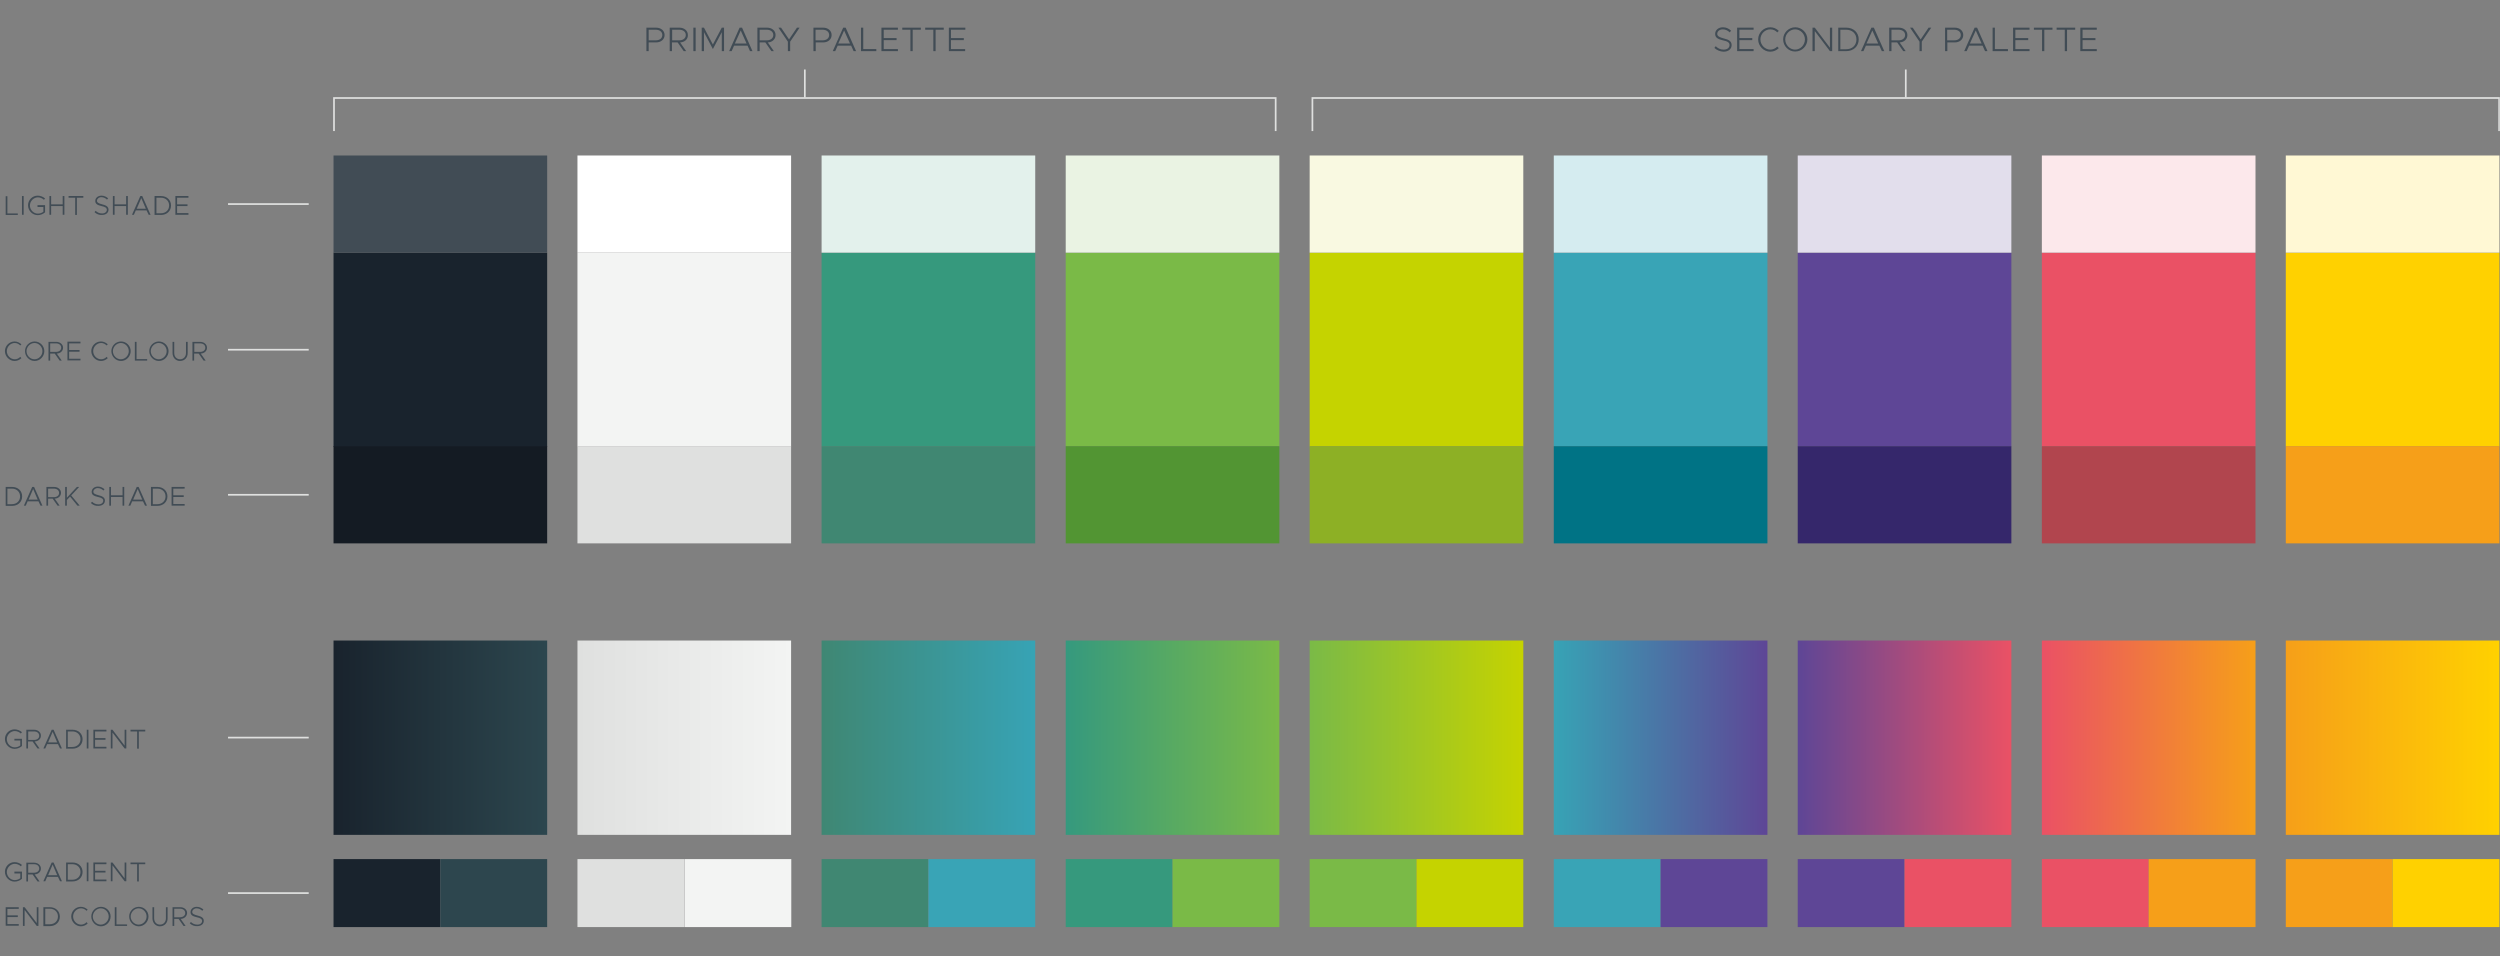 <?xml version="1.0" encoding="UTF-8"?>
<!-- Generator: Adobe Illustrator 27.1.1, SVG Export Plug-In . SVG Version: 6.00 Build 0)  -->
<svg xmlns="http://www.w3.org/2000/svg" xmlns:xlink="http://www.w3.org/1999/xlink" version="1.1" id="Layer_1" x="0px" y="0px" viewBox="0 0 1320 504.8" style="enable-background:new 0 0 1320 504.8;" xml:space="preserve">
<rect x="0" y="0" width="1320" height="504.8" fill="#808080" stroke="none"/>
<style type="text/css">
	.st0{fill:#DFE0DF;}
	.st1{fill:#19232D;}
	.st2{fill:#141B23;}
	
		.st3{clip-path:url(#SVGID_00000030461327848566127210000015739938725566383768_);fill:url(#SVGID_00000052782852666472502910000011253638209340879769_);}
	.st4{fill:#2D464E;}
	.st5{fill:#414C55;}
	.st6{fill:#F3F4F3;}
	
		.st7{clip-path:url(#SVGID_00000134213012016060431420000011764405596715892141_);fill:url(#SVGID_00000160900513097665788110000013979714685785525916_);}
	.st8{fill:#FFFFFF;}
	.st9{fill:#FFD100;}
	.st10{fill:#F69F19;}
	
		.st11{clip-path:url(#SVGID_00000106832575467131291640000000740341696344592018_);fill:url(#SVGID_00000178170039177147254510000017447268821278069140_);}
	.st12{fill:#FFF8D4;}
	.st13{fill:#39A4B6;}
	.st14{fill:#C5D300;}
	.st15{fill:#007385;}
	.st16{fill:#8DB025;}
	
		.st17{clip-path:url(#SVGID_00000117674391846996642600000014783770405328695945_);fill:url(#SVGID_00000132778803163515375500000015179835845009136543_);}
	
		.st18{clip-path:url(#SVGID_00000140697548429165166490000005679728743920089478_);fill:url(#SVGID_00000173143278794125977560000002347109567619461256_);}
	.st19{fill:#5E4696;}
	.st20{fill:#7ABA47;}
	.st21{fill:#D5ECF0;}
	.st22{fill:#F9F9E1;}
	.st23{fill:#EA5165;}
	.st24{fill:#B1454E;}
	
		.st25{clip-path:url(#SVGID_00000041277004701112688960000011013487965477627303_);fill:url(#SVGID_00000148645860952816510310000010443182535048489607_);}
	.st26{fill:#FCE8EB;}
	.st27{fill:#529533;}
	
		.st28{clip-path:url(#SVGID_00000178911638931864645140000001373433798077429181_);fill:url(#SVGID_00000157284118864324409950000002134104076606961809_);}
	.st29{fill:#36997D;}
	.st30{fill:#EAF3E3;}
	.st31{fill:#35276B;}
	
		.st32{clip-path:url(#SVGID_00000045604222948308358090000008106528037727575203_);fill:url(#SVGID_00000009563326655257293320000012965859954176677549_);}
	.st33{fill:#E2DEEC;}
	.st34{fill:#408772;}
	
		.st35{clip-path:url(#SVGID_00000120537755842394317470000007147463605760580282_);fill:url(#SVGID_00000109727562294853778100000016666407546212581781_);}
	.st36{fill:#E3F1EC;}
	.st37{clip-path:url(#SVGID_00000123399862977055894610000005320849657613063861_);}
	.st38{clip-path:url(#SVGID_00000080198535188933461790000005177856986577753760_);fill:#DFE0DF;}
</style>
<rect x="120.4" y="471.1" class="st0" width="42.6" height="0.9"></rect>
<rect x="120.4" y="389" class="st0" width="42.6" height="0.9"></rect>
<rect x="120.4" y="260.8" class="st0" width="42.6" height="0.9"></rect>
<rect x="120.4" y="184.2" class="st0" width="42.6" height="0.9"></rect>
<rect x="120.4" y="107.3" class="st0" width="42.6" height="0.9"></rect>
<rect x="424.5" y="36.7" class="st0" width="0.9" height="14.8"></rect>
<rect x="1005.8" y="36.7" class="st0" width="0.9" height="14.8"></rect>
<rect x="176.1" y="133.4" class="st1" width="112.8" height="102.6"></rect>
<rect x="176.1" y="235.6" class="st2" width="112.8" height="51.3"></rect>
<g>
	<defs>
		<rect id="SVGID_1_" x="176.1" y="338.2" width="112.8" height="102.6"></rect>
	</defs>
	<clipPath id="SVGID_00000078028203873000678490000015819589261218235012_">
		<use xlink:href="#SVGID_1_" style="overflow:visible;"></use>
	</clipPath>
	
		<linearGradient id="SVGID_00000039826053161585292660000009801928298636757932_" gradientUnits="userSpaceOnUse" x1="257.949" y1="705.518" x2="259.758" y2="705.518" gradientTransform="matrix(62.362 0 0 -62.362 -15910.157 44387.117)">
		<stop offset="0" style="stop-color:#19232D"></stop>
		<stop offset="1" style="stop-color:#2C464E"></stop>
	</linearGradient>
	
		<rect x="176.1" y="338.2" style="clip-path:url(#SVGID_00000078028203873000678490000015819589261218235012_);fill:url(#SVGID_00000039826053161585292660000009801928298636757932_);" width="112.8" height="102.6"></rect>
</g>
<rect x="176.1" y="453.6" class="st1" width="56.4" height="35.9"></rect>
<rect x="232.5" y="453.6" class="st4" width="56.4" height="35.9"></rect>
<rect x="176.1" y="82.1" class="st5" width="112.8" height="51.3"></rect>
<rect x="304.9" y="133.4" class="st6" width="112.8" height="102.3"></rect>
<rect x="304.9" y="235.6" class="st0" width="112.8" height="51.3"></rect>
<g>
	<defs>
		<rect id="SVGID_00000165204188292312849090000017374409602996085658_" x="304.9" y="338.2" width="112.8" height="102.6"></rect>
	</defs>
	<clipPath id="SVGID_00000129910757265149486490000007540826472094808194_">
		<use xlink:href="#SVGID_00000165204188292312849090000017374409602996085658_" style="overflow:visible;"></use>
	</clipPath>
	
		<linearGradient id="SVGID_00000157275278354194631320000010940212091796115862_" gradientUnits="userSpaceOnUse" x1="258.873" y1="705.518" x2="260.682" y2="705.518" gradientTransform="matrix(62.362 0 0 -62.362 -15838.938 44387.117)">
		<stop offset="0" style="stop-color:#DFE0DF"></stop>
		<stop offset="1" style="stop-color:#F3F4F3"></stop>
	</linearGradient>
	
		<rect x="304.9" y="338.2" style="clip-path:url(#SVGID_00000129910757265149486490000007540826472094808194_);fill:url(#SVGID_00000157275278354194631320000010940212091796115862_);" width="112.8" height="102.6"></rect>
</g>
<rect x="304.9" y="453.6" class="st0" width="56.4" height="35.9"></rect>
<rect x="361.4" y="453.6" class="st6" width="56.4" height="35.9"></rect>
<rect x="304.9" y="82.1" class="st8" width="112.8" height="51.3"></rect>
<rect x="1206.9" y="133.4" class="st9" width="112.8" height="102.3"></rect>
<rect x="1206.9" y="235.6" class="st10" width="112.8" height="51.3"></rect>
<g>
	<defs>
		<rect id="SVGID_00000177480268874991782670000012769535466942119337_" x="1206.9" y="338.2" width="112.8" height="102.6"></rect>
	</defs>
	<clipPath id="SVGID_00000114771795838944428540000012381833058611472544_">
		<use xlink:href="#SVGID_00000177480268874991782670000012769535466942119337_" style="overflow:visible;"></use>
	</clipPath>
	
		<linearGradient id="SVGID_00000161627279187960247910000002662845393095193492_" gradientUnits="userSpaceOnUse" x1="265.342" y1="705.518" x2="267.151" y2="705.518" gradientTransform="matrix(62.362 0 0 -62.362 -15340.394 44387.117)">
		<stop offset="0" style="stop-color:#F69F19"></stop>
		<stop offset="1" style="stop-color:#FFD100"></stop>
	</linearGradient>
	
		<rect x="1206.9" y="338.2" style="clip-path:url(#SVGID_00000114771795838944428540000012381833058611472544_);fill:url(#SVGID_00000161627279187960247910000002662845393095193492_);" width="112.8" height="102.6"></rect>
</g>
<rect x="1206.9" y="453.6" class="st10" width="56.4" height="35.9"></rect>
<rect x="1263.3" y="453.6" class="st9" width="56.4" height="35.9"></rect>
<rect x="1206.9" y="82.1" class="st12" width="112.8" height="51.3"></rect>
<rect x="820.4" y="133.4" class="st13" width="112.8" height="102.3"></rect>
<rect x="691.5" y="133.4" class="st14" width="112.8" height="102.3"></rect>
<rect x="820.4" y="235.6" class="st15" width="112.8" height="51.3"></rect>
<rect x="691.5" y="235.6" class="st16" width="112.8" height="51.3"></rect>
<g>
	<defs>
		<rect id="SVGID_00000155828586754252735040000001499947737358378913_" x="820.4" y="338.2" width="112.8" height="102.6"></rect>
	</defs>
	<clipPath id="SVGID_00000112630834329032850090000007234113903092035747_">
		<use xlink:href="#SVGID_00000155828586754252735040000001499947737358378913_" style="overflow:visible;"></use>
	</clipPath>
	
		<linearGradient id="SVGID_00000116958279872142125570000007417538480403197577_" gradientUnits="userSpaceOnUse" x1="262.57" y1="705.518" x2="264.379" y2="705.518" gradientTransform="matrix(62.362 0 0 -62.362 -15554.056 44387.117)">
		<stop offset="0" style="stop-color:#37A3B5"></stop>
		<stop offset="1" style="stop-color:#5E4696"></stop>
	</linearGradient>
	
		<rect x="820.4" y="338.2" style="clip-path:url(#SVGID_00000112630834329032850090000007234113903092035747_);fill:url(#SVGID_00000116958279872142125570000007417538480403197577_);" width="112.8" height="102.6"></rect>
</g>
<g>
	<defs>
		<rect id="SVGID_00000161612042540190710120000011584266818236029337_" x="691.5" y="338.2" width="112.8" height="102.6"></rect>
	</defs>
	<clipPath id="SVGID_00000163033183515803867440000015555187695247994282_">
		<use xlink:href="#SVGID_00000161612042540190710120000011584266818236029337_" style="overflow:visible;"></use>
	</clipPath>
	
		<linearGradient id="SVGID_00000106112430445615993840000005479677106681365378_" gradientUnits="userSpaceOnUse" x1="261.645" y1="705.518" x2="263.455" y2="705.518" gradientTransform="matrix(62.362 0 0 -62.362 -15625.275 44387.117)">
		<stop offset="0" style="stop-color:#7ABA47"></stop>
		<stop offset="1" style="stop-color:#C5D300"></stop>
	</linearGradient>
	
		<rect x="691.5" y="338.2" style="clip-path:url(#SVGID_00000163033183515803867440000015555187695247994282_);fill:url(#SVGID_00000106112430445615993840000005479677106681365378_);" width="112.8" height="102.6"></rect>
</g>
<rect x="820.4" y="453.6" class="st13" width="56.4" height="35.9"></rect>
<rect x="876.8" y="453.6" class="st19" width="56.4" height="35.9"></rect>
<rect x="691.5" y="453.6" class="st20" width="56.4" height="35.9"></rect>
<rect x="747.9" y="453.6" class="st14" width="56.4" height="35.9"></rect>
<rect x="820.4" y="82.1" class="st21" width="112.8" height="51.3"></rect>
<rect x="691.5" y="82.1" class="st22" width="112.8" height="51.3"></rect>
<rect x="1078.1" y="133.4" class="st23" width="112.8" height="102.3"></rect>
<rect x="1078.1" y="235.6" class="st24" width="112.8" height="51.3"></rect>
<g>
	<defs>
		<rect id="SVGID_00000124120975766744976670000012732574465602051773_" x="1078.1" y="338.2" width="112.8" height="102.6"></rect>
	</defs>
	<clipPath id="SVGID_00000040550195255982930720000003130284207444198798_">
		<use xlink:href="#SVGID_00000124120975766744976670000012732574465602051773_" style="overflow:visible;"></use>
	</clipPath>
	
		<linearGradient id="SVGID_00000145026875665268839590000012742632922522038448_" gradientUnits="userSpaceOnUse" x1="264.418" y1="705.518" x2="266.227" y2="705.518" gradientTransform="matrix(62.362 0 0 -62.362 -15411.614 44387.117)">
		<stop offset="0" style="stop-color:#EA5165"></stop>
		<stop offset="1" style="stop-color:#F69F19"></stop>
	</linearGradient>
	
		<rect x="1078.1" y="338.2" style="clip-path:url(#SVGID_00000040550195255982930720000003130284207444198798_);fill:url(#SVGID_00000145026875665268839590000012742632922522038448_);" width="112.8" height="102.6"></rect>
</g>
<rect x="1078.1" y="453.6" class="st23" width="56.4" height="35.9"></rect>
<rect x="1134.5" y="453.6" class="st10" width="56.4" height="35.9"></rect>
<rect x="1078.1" y="82.1" class="st26" width="112.8" height="51.3"></rect>
<rect x="562.7" y="133.4" class="st20" width="112.8" height="102.3"></rect>
<rect x="562.7" y="235.6" class="st27" width="112.8" height="51.3"></rect>
<g>
	<defs>
		<rect id="SVGID_00000013191926768104067850000001732440992238390438_" x="562.7" y="338.2" width="112.8" height="102.6"></rect>
	</defs>
	<clipPath id="SVGID_00000062162193730235996090000016659453003496140213_">
		<use xlink:href="#SVGID_00000013191926768104067850000001732440992238390438_" style="overflow:visible;"></use>
	</clipPath>
	
		<linearGradient id="SVGID_00000027570855644419005260000000816926760246234250_" gradientUnits="userSpaceOnUse" x1="260.721" y1="705.518" x2="262.53" y2="705.518" gradientTransform="matrix(62.362 0 0 -62.362 -15696.496 44387.117)">
		<stop offset="0" style="stop-color:#35997E"></stop>
		<stop offset="1" style="stop-color:#7ABA47"></stop>
	</linearGradient>
	
		<rect x="562.7" y="338.2" style="clip-path:url(#SVGID_00000062162193730235996090000016659453003496140213_);fill:url(#SVGID_00000027570855644419005260000000816926760246234250_);" width="112.8" height="102.6"></rect>
</g>
<rect x="562.7" y="453.6" class="st29" width="56.4" height="35.9"></rect>
<rect x="619.1" y="453.6" class="st20" width="56.4" height="35.9"></rect>
<rect x="562.7" y="82.1" class="st30" width="112.8" height="51.3"></rect>
<rect x="949.2" y="133.4" class="st19" width="112.8" height="102.3"></rect>
<rect x="949.2" y="235.6" class="st31" width="112.8" height="51.3"></rect>
<g>
	<defs>
		<rect id="SVGID_00000072274212773497164760000007094497077104355224_" x="949.2" y="338.2" width="112.8" height="102.6"></rect>
	</defs>
	<clipPath id="SVGID_00000023247156256727318370000003884731699810912923_">
		<use xlink:href="#SVGID_00000072274212773497164760000007094497077104355224_" style="overflow:visible;"></use>
	</clipPath>
	
		<linearGradient id="SVGID_00000030461990825681596530000013415767237335956621_" gradientUnits="userSpaceOnUse" x1="263.494" y1="705.518" x2="265.303" y2="705.518" gradientTransform="matrix(62.362 0 0 -62.362 -15482.835 44387.117)">
		<stop offset="0" style="stop-color:#5E4696"></stop>
		<stop offset="1" style="stop-color:#EA5165"></stop>
	</linearGradient>
	
		<rect x="949.2" y="338.2" style="clip-path:url(#SVGID_00000023247156256727318370000003884731699810912923_);fill:url(#SVGID_00000030461990825681596530000013415767237335956621_);" width="112.8" height="102.6"></rect>
</g>
<rect x="949.2" y="453.6" class="st19" width="56.4" height="35.9"></rect>
<rect x="1005.6" y="453.6" class="st23" width="56.4" height="35.9"></rect>
<rect x="949.2" y="82.1" class="st33" width="112.8" height="51.3"></rect>
<rect x="433.8" y="133.4" class="st29" width="112.8" height="102.3"></rect>
<rect x="433.8" y="235.6" class="st34" width="112.8" height="51.3"></rect>
<g>
	<defs>
		<rect id="SVGID_00000025407692757334707430000004111156290322808967_" x="433.8" y="338.2" width="112.8" height="102.6"></rect>
	</defs>
	<clipPath id="SVGID_00000027574294822548037380000011299350140762103967_">
		<use xlink:href="#SVGID_00000025407692757334707430000004111156290322808967_" style="overflow:visible;"></use>
	</clipPath>
	
		<linearGradient id="SVGID_00000101081409108220055560000017822057697167534779_" gradientUnits="userSpaceOnUse" x1="259.797" y1="705.518" x2="261.606" y2="705.518" gradientTransform="matrix(62.362 0 0 -62.362 -15767.717 44387.117)">
		<stop offset="0" style="stop-color:#3F8773"></stop>
		<stop offset="1" style="stop-color:#37A3B5"></stop>
	</linearGradient>
	
		<rect x="433.8" y="338.2" style="clip-path:url(#SVGID_00000027574294822548037380000011299350140762103967_);fill:url(#SVGID_00000101081409108220055560000017822057697167534779_);" width="112.8" height="102.6"></rect>
</g>
<rect x="433.8" y="453.6" class="st34" width="56.4" height="35.9"></rect>
<rect x="490.2" y="453.6" class="st13" width="56.4" height="35.9"></rect>
<rect x="433.8" y="82.1" class="st36" width="112.8" height="51.3"></rect>
<g>
	<path class="st5" d="M2.6,185.4c0-2.8,2.3-5.1,5.1-5.1c1.4,0,2.6,0.6,3.6,1.5l-0.6,0.6c-0.8-0.8-1.8-1.3-2.9-1.3   c-2.3,0-4.2,2-4.2,4.3c0,2.3,1.9,4.3,4.2,4.3c1.1,0,2.2-0.5,2.9-1.3l0.6,0.7c-0.9,0.9-2.2,1.5-3.6,1.5C5,190.6,2.6,188.2,2.6,185.4   z"></path>
	<path class="st5" d="M13.2,185.4c0-2.8,2.3-5.1,5.1-5.1c2.8,0,5.1,2.3,5.1,5.1c0,2.8-2.3,5.2-5.1,5.2   C15.5,190.6,13.2,188.2,13.2,185.4z M22.4,185.4c0-2.3-1.9-4.3-4.2-4.3c-2.2,0-4.2,2-4.2,4.3c0,2.3,1.9,4.3,4.2,4.3   C20.5,189.7,22.4,187.7,22.4,185.4z"></path>
	<path class="st5" d="M30,186.7l2.6,3.7h-1.1l-2.6-3.7h-2.4v3.7h-0.9v-9.9h4.1c2,0,3.6,1.3,3.6,3.1C33.3,185.3,31.9,186.6,30,186.7z    M26.5,185.8h3c1.7,0,2.8-0.9,2.8-2.2c0-1.4-1.1-2.3-2.8-2.3h-3V185.8z"></path>
	<path class="st5" d="M36.5,181.3v3.5h5.5v0.9h-5.5v3.7h6v0.9h-6.9v-9.9h6.9v0.9H36.5z"></path>
	<path class="st5" d="M48.2,185.4c0-2.8,2.3-5.1,5.1-5.1c1.4,0,2.6,0.6,3.6,1.5l-0.6,0.6c-0.8-0.8-1.8-1.3-2.9-1.3   c-2.3,0-4.2,2-4.2,4.3c0,2.3,1.9,4.3,4.2,4.3c1.1,0,2.2-0.5,2.9-1.3l0.6,0.7c-0.9,0.9-2.2,1.5-3.6,1.5   C50.6,190.6,48.2,188.2,48.2,185.4z"></path>
	<path class="st5" d="M58.8,185.4c0-2.8,2.3-5.1,5.1-5.1c2.8,0,5.1,2.3,5.1,5.1c0,2.8-2.3,5.2-5.1,5.2   C61.1,190.6,58.8,188.2,58.8,185.4z M68,185.4c0-2.3-1.9-4.3-4.2-4.3c-2.2,0-4.2,2-4.2,4.3c0,2.3,1.9,4.3,4.2,4.3   C66.1,189.7,68,187.7,68,185.4z"></path>
	<path class="st5" d="M77.7,189.5v0.9h-6.5v-9.9h0.9v9.1H77.7z"></path>
	<path class="st5" d="M78.8,185.4c0-2.8,2.3-5.1,5.1-5.1c2.8,0,5.1,2.3,5.1,5.1c0,2.8-2.3,5.2-5.1,5.2   C81.1,190.6,78.8,188.2,78.8,185.4z M88,185.4c0-2.3-1.9-4.3-4.2-4.3c-2.2,0-4.2,2-4.2,4.3c0,2.3,1.9,4.3,4.2,4.3   C86.1,189.7,88,187.7,88,185.4z"></path>
	<path class="st5" d="M91.1,186.4v-5.9H92v5.9c0,2,1.3,3.3,3.1,3.3c1.8,0,3.1-1.4,3.1-3.3v-5.9h0.9v5.9c0,2.5-1.7,4.2-4.1,4.2   C92.8,190.6,91.1,188.8,91.1,186.4z"></path>
	<path class="st5" d="M106,186.7l2.6,3.7h-1.1l-2.6-3.7h-2.4v3.7h-0.9v-9.9h4.1c2,0,3.6,1.3,3.6,3.1   C109.3,185.3,107.9,186.6,106,186.7z M102.6,185.8h3c1.7,0,2.8-0.9,2.8-2.2c0-1.4-1.1-2.3-2.8-2.3h-3V185.8z"></path>
</g>
<g>
	<path class="st5" d="M9.4,112.6v0.9H3v-9.9h0.9v9.1H9.4z"></path>
	<path class="st5" d="M11.6,103.5h0.9v9.9h-0.9V103.5z"></path>
	<path class="st5" d="M19.8,108.3h4v3.8c-1,0.9-2.4,1.5-3.9,1.5c-2.8,0-5.1-2.4-5.1-5.2c0-2.8,2.3-5.1,5.1-5.1   c1.4,0,2.9,0.6,3.9,1.5l-0.6,0.7c-0.8-0.8-2.1-1.3-3.2-1.3c-2.2,0-4.2,2-4.2,4.3c0,2.3,1.9,4.3,4.2,4.3c1,0,2.2-0.4,2.9-1v-2.5   h-3.1V108.3z"></path>
	<path class="st5" d="M34,103.5v9.9h-0.9v-4.6H27v4.6h-0.9v-9.9H27v4.4h6.1v-4.4H34z"></path>
	<path class="st5" d="M39.6,104.4h-3.4v-0.9H44v0.9h-3.4v9.1h-0.9V104.4z"></path>
	<path class="st5" d="M49.9,112l0.6-0.7c0.9,0.9,2,1.4,3.4,1.4c1.6,0,2.5-0.9,2.5-1.9c0-1.1-0.9-1.6-2.8-2c-2.1-0.5-3.3-1.1-3.3-2.7   c0-1.6,1.4-2.8,3.3-2.8c1.4,0,2.5,0.6,3.5,1.4l-0.6,0.7c-0.8-0.8-1.9-1.3-3-1.3c-1.3,0-2.3,0.9-2.3,1.9c0,1,0.9,1.4,2.8,1.9   c2,0.5,3.3,1.2,3.3,2.8c0,1.6-1.3,2.8-3.5,2.8C52.3,113.6,50.9,113,49.9,112z"></path>
	<path class="st5" d="M67.5,103.5v9.9h-0.9v-4.6h-6.1v4.6h-0.9v-9.9h0.9v4.4h6.1v-4.4H67.5z"></path>
	<path class="st5" d="M77.4,111.1h-5.7l-1,2.3h-1l4.4-9.9h1l4.4,9.9h-1L77.4,111.1z M77,110.2l-2.4-5.6l-2.4,5.6H77z"></path>
	<path class="st5" d="M81.6,103.5H85c3.1,0,5.3,2.1,5.3,5s-2.2,5-5.3,5h-3.4V103.5z M85,112.6c2.5,0,4.3-1.7,4.3-4.1   c0-2.4-1.8-4.1-4.3-4.1h-2.4v8.2H85z"></path>
	<path class="st5" d="M93.5,104.4v3.5h5.5v0.9h-5.5v3.7h6v0.9h-6.9v-9.9h6.9v0.9H93.5z"></path>
</g>
<g>
	<path class="st5" d="M3,257.1h3.4c3.1,0,5.3,2.1,5.3,5s-2.2,5-5.3,5H3V257.1z M6.3,266.2c2.5,0,4.3-1.7,4.3-4.1   c0-2.4-1.8-4.1-4.3-4.1H3.9v8.2H6.3z"></path>
	<path class="st5" d="M20.3,264.7h-5.7l-1,2.3h-1l4.4-9.9h1l4.4,9.9h-1L20.3,264.7z M19.9,263.8l-2.4-5.6l-2.4,5.6H19.9z"></path>
	<path class="st5" d="M28.9,263.3l2.6,3.7h-1.1l-2.6-3.7h-2.4v3.7h-0.9v-9.9h4.1c2,0,3.6,1.3,3.6,3.1   C32.2,262,30.8,263.2,28.9,263.3z M25.4,262.5h3c1.7,0,2.8-0.9,2.8-2.2c0-1.4-1.1-2.3-2.8-2.3h-3V262.5z"></path>
	<path class="st5" d="M34.4,257.1h0.9v5.7l5.3-5.7h1.2l-4.2,4.5l4.5,5.4h-1.2l-3.9-4.8l-1.7,1.8v3h-0.9V257.1z"></path>
	<path class="st5" d="M48,265.6l0.6-0.7c0.9,0.9,2,1.4,3.4,1.4c1.6,0,2.5-0.9,2.5-1.9c0-1.1-0.9-1.6-2.8-2c-2.1-0.5-3.3-1.1-3.3-2.7   c0-1.6,1.4-2.8,3.3-2.8c1.4,0,2.5,0.6,3.5,1.4l-0.6,0.7c-0.8-0.8-1.9-1.3-3-1.3c-1.3,0-2.3,0.9-2.3,1.9c0,1,0.9,1.4,2.8,1.9   c2,0.5,3.3,1.2,3.3,2.8c0,1.6-1.3,2.8-3.5,2.8C50.4,267.2,49,266.6,48,265.6z"></path>
	<path class="st5" d="M65.6,257.1v9.9h-0.9v-4.6h-6.1v4.6h-0.9v-9.9h0.9v4.4h6.1v-4.4H65.6z"></path>
	<path class="st5" d="M75.5,264.7h-5.7l-1,2.3h-1l4.4-9.9h1l4.4,9.9h-1L75.5,264.7z M75.1,263.8l-2.4-5.6l-2.4,5.6H75.1z"></path>
	<path class="st5" d="M79.7,257.1h3.4c3.1,0,5.3,2.1,5.3,5s-2.2,5-5.3,5h-3.4V257.1z M83.1,266.2c2.5,0,4.3-1.7,4.3-4.1   c0-2.4-1.8-4.1-4.3-4.1h-2.4v8.2H83.1z"></path>
	<path class="st5" d="M91.5,258v3.5H97v0.9h-5.5v3.7h6v0.9h-6.9v-9.9h6.9v0.9H91.5z"></path>
</g>
<g>
	<path class="st5" d="M7.6,390.1h4v3.8c-1,0.9-2.4,1.5-3.9,1.5c-2.8,0-5.1-2.4-5.1-5.2s2.3-5.1,5.1-5.1c1.4,0,2.9,0.6,3.9,1.5   l-0.6,0.7c-0.8-0.8-2.1-1.3-3.2-1.3c-2.2,0-4.2,2-4.2,4.3c0,2.3,1.9,4.3,4.2,4.3c1,0,2.2-0.4,2.9-1V391H7.6V390.1z"></path>
	<path class="st5" d="M18.3,391.5l2.6,3.7h-1.1l-2.6-3.7h-2.4v3.7h-0.9v-9.9H18c2,0,3.6,1.3,3.6,3.1   C21.6,390.2,20.2,391.4,18.3,391.5z M14.9,390.7h3c1.7,0,2.8-0.9,2.8-2.2c0-1.4-1.1-2.3-2.8-2.3h-3V390.7z"></path>
	<path class="st5" d="M30.6,392.9h-5.7l-1,2.3h-1l4.4-9.9h1l4.4,9.9h-1L30.6,392.9z M30.2,392l-2.4-5.6l-2.4,5.6H30.2z"></path>
	<path class="st5" d="M34.9,385.3h3.4c3.1,0,5.3,2.1,5.3,5c0,2.9-2.2,5-5.3,5h-3.4V385.3z M38.2,394.4c2.5,0,4.3-1.7,4.3-4.1   c0-2.4-1.8-4.1-4.3-4.1h-2.4v8.2H38.2z"></path>
	<path class="st5" d="M45.8,385.3h0.9v9.9h-0.9V385.3z"></path>
	<path class="st5" d="M50.2,386.2v3.5h5.5v0.9h-5.5v3.7h6v0.9h-6.9v-9.9h6.9v0.9H50.2z"></path>
	<path class="st5" d="M58.5,385.3h0.9l6.4,8.4v-8.4h0.9v9.9h-0.9l-6.4-8.4v8.4h-0.9V385.3z"></path>
	<path class="st5" d="M72.3,386.2h-3.4v-0.9h7.8v0.9h-3.4v9.1h-0.9V386.2z"></path>
</g>
<g>
	<path class="st5" d="M7.6,460.2h4v3.8c-1,0.9-2.4,1.5-3.9,1.5c-2.8,0-5.1-2.4-5.1-5.2s2.3-5.1,5.1-5.1c1.4,0,2.9,0.6,3.9,1.5   l-0.6,0.7c-0.8-0.8-2.1-1.3-3.2-1.3c-2.2,0-4.2,2-4.2,4.3c0,2.3,1.9,4.3,4.2,4.3c1,0,2.2-0.4,2.9-1v-2.5H7.6V460.2z"></path>
	<path class="st5" d="M18.3,461.7l2.6,3.7h-1.1l-2.6-3.7h-2.4v3.7h-0.9v-9.9H18c2,0,3.6,1.3,3.6,3.1   C21.6,460.3,20.2,461.6,18.3,461.7z M14.9,460.8h3c1.7,0,2.8-0.9,2.8-2.2c0-1.4-1.1-2.3-2.8-2.3h-3V460.8z"></path>
	<path class="st5" d="M30.6,463h-5.7l-1,2.3h-1l4.4-9.9h1l4.4,9.9h-1L30.6,463z M30.2,462.1l-2.4-5.6l-2.4,5.6H30.2z"></path>
	<path class="st5" d="M34.9,455.4h3.4c3.1,0,5.3,2.1,5.3,5c0,2.9-2.2,5-5.3,5h-3.4V455.4z M38.2,464.5c2.5,0,4.3-1.7,4.3-4.1   c0-2.4-1.8-4.1-4.3-4.1h-2.4v8.2H38.2z"></path>
	<path class="st5" d="M45.8,455.4h0.9v9.9h-0.9V455.4z"></path>
	<path class="st5" d="M50.2,456.3v3.5h5.5v0.9h-5.5v3.7h6v0.9h-6.9v-9.9h6.9v0.9H50.2z"></path>
	<path class="st5" d="M58.5,455.4h0.9l6.4,8.4v-8.4h0.9v9.9h-0.9l-6.4-8.4v8.4h-0.9V455.4z"></path>
	<path class="st5" d="M72.3,456.3h-3.4v-0.9h7.8v0.9h-3.4v9.1h-0.9V456.3z"></path>
</g>
<g>
	<defs>
		<rect id="SVGID_00000178177478014472365570000016404323976280471980_" x="-14.6" width="1334.5" height="494.7"></rect>
	</defs>
	<clipPath id="SVGID_00000018210680902072461720000015489790548813719462_">
		<use xlink:href="#SVGID_00000178177478014472365570000016404323976280471980_" style="overflow:visible;"></use>
	</clipPath>
	<g style="clip-path:url(#SVGID_00000018210680902072461720000015489790548813719462_);">
		<path class="st5" d="M3.9,479.8v3.5h5.5v0.9H3.9v3.7h6v0.9H3V479h6.9v0.9H3.9z"></path>
		<path class="st5" d="M12.1,479h0.9l6.4,8.4V479h0.9v9.9h-0.9l-6.4-8.4v8.4h-0.9V479z"></path>
		<path class="st5" d="M22.9,479h3.4c3.1,0,5.3,2.1,5.3,5c0,2.9-2.2,5-5.3,5h-3.4V479z M26.3,488c2.5,0,4.3-1.7,4.3-4.1    c0-2.4-1.8-4.1-4.3-4.1h-2.4v8.2H26.3z"></path>
		<path class="st5" d="M37.6,483.9c0-2.8,2.3-5.1,5.1-5.1c1.4,0,2.6,0.6,3.6,1.5l-0.6,0.6c-0.8-0.8-1.8-1.3-2.9-1.3    c-2.3,0-4.2,2-4.2,4.3c0,2.3,1.9,4.3,4.2,4.3c1.1,0,2.2-0.5,2.9-1.3l0.6,0.7c-0.9,0.9-2.2,1.5-3.6,1.5    C40,489.1,37.6,486.7,37.6,483.9z"></path>
		<path class="st5" d="M48.2,483.9c0-2.8,2.3-5.1,5.1-5.1c2.8,0,5.1,2.3,5.1,5.1s-2.3,5.2-5.1,5.2C50.5,489.1,48.2,486.7,48.2,483.9    z M57.4,483.9c0-2.3-1.9-4.3-4.2-4.3c-2.2,0-4.2,2-4.2,4.3c0,2.3,1.9,4.3,4.2,4.3C55.5,488.2,57.4,486.2,57.4,483.9z"></path>
		<path class="st5" d="M67.1,488v0.9h-6.5V479h0.9v9.1H67.1z"></path>
		<path class="st5" d="M68.2,483.9c0-2.8,2.3-5.1,5.1-5.1c2.8,0,5.1,2.3,5.1,5.1s-2.3,5.2-5.1,5.2C70.5,489.1,68.2,486.7,68.2,483.9    z M77.4,483.9c0-2.3-1.9-4.3-4.2-4.3c-2.2,0-4.2,2-4.2,4.3c0,2.3,1.9,4.3,4.2,4.3C75.5,488.2,77.4,486.2,77.4,483.9z"></path>
		<path class="st5" d="M80.5,484.9V479h0.9v5.9c0,2,1.3,3.3,3.1,3.3c1.8,0,3.1-1.4,3.1-3.3V479h0.9v5.9c0,2.5-1.7,4.2-4.1,4.2    C82.2,489.1,80.5,487.3,80.5,484.9z"></path>
		<path class="st5" d="M95.4,485.2l2.6,3.7h-1.1l-2.6-3.7H92v3.7h-0.9V479h4.1c2,0,3.6,1.3,3.6,3.1    C98.7,483.8,97.3,485.1,95.4,485.2z M92,484.3h3c1.7,0,2.8-0.9,2.8-2.2c0-1.4-1.1-2.3-2.8-2.3h-3V484.3z"></path>
		<path class="st5" d="M100.2,487.5l0.6-0.7c0.9,0.9,2,1.4,3.4,1.4c1.6,0,2.5-0.9,2.5-1.9c0-1.1-0.9-1.6-2.8-2    c-2.1-0.5-3.3-1.1-3.3-2.7c0-1.6,1.4-2.8,3.3-2.8c1.4,0,2.5,0.6,3.5,1.4l-0.6,0.7c-0.8-0.8-1.9-1.3-3-1.3c-1.3,0-2.3,0.9-2.3,1.9    c0,1,0.9,1.4,2.8,1.9c2,0.5,3.3,1.2,3.3,2.8c0,1.6-1.3,2.8-3.5,2.8C102.6,489.1,101.2,488.5,100.2,487.5z"></path>
	</g>
</g>
<g>
	<path class="st5" d="M341.3,14.6h5.1c2.6,0,4.5,1.6,4.5,3.9s-1.9,3.9-4.5,3.9h-3.9V27h-1.2V14.6z M346.2,21.3   c2.1,0,3.5-1.1,3.5-2.8c0-1.7-1.4-2.8-3.5-2.8h-3.7v5.6H346.2z"></path>
	<path class="st5" d="M359.1,22.4l3.2,4.6H361l-3.2-4.6h-3V27h-1.2V14.6h5.1c2.6,0,4.5,1.6,4.5,3.9   C363.3,20.7,361.5,22.3,359.1,22.4z M354.9,21.3h3.7c2.1,0,3.5-1.1,3.5-2.8c0-1.7-1.4-2.8-3.5-2.8h-3.7V21.3z"></path>
	<path class="st5" d="M366.1,14.6h1.2V27h-1.2V14.6z"></path>
	<path class="st5" d="M370.5,14.6h1.2l4.7,8.9l4.7-8.9h1.2V27h-1.2v-10l-4.7,8.9l-4.7-8.9v10h-1.2V14.6z"></path>
	<path class="st5" d="M394.7,24.1h-7.1l-1.3,2.9H385l5.5-12.4h1.3l5.5,12.4h-1.3L394.7,24.1z M394.2,23l-3.1-6.9L388,23H394.2z"></path>
	<path class="st5" d="M405.4,22.4l3.2,4.6h-1.3l-3.2-4.6h-3V27h-1.2V14.6h5.1c2.6,0,4.5,1.6,4.5,3.9   C409.5,20.7,407.8,22.3,405.4,22.4z M401.1,21.3h3.7c2.1,0,3.5-1.1,3.5-2.8c0-1.7-1.4-2.8-3.5-2.8h-3.7V21.3z"></path>
	<path class="st5" d="M416,22l-5-7.4h1.4l4.2,6.2l4.2-6.2h1.4l-5,7.4V27H416V22z"></path>
	<path class="st5" d="M429.5,14.6h5.1c2.6,0,4.5,1.6,4.5,3.9s-1.9,3.9-4.5,3.9h-3.9V27h-1.2V14.6z M434.3,21.3   c2.1,0,3.5-1.1,3.5-2.8c0-1.7-1.4-2.8-3.5-2.8h-3.7v5.6H434.3z"></path>
	<path class="st5" d="M449.4,24.1h-7.1l-1.3,2.9h-1.3l5.5-12.4h1.3l5.5,12.4h-1.3L449.4,24.1z M448.8,23l-3.1-6.9l-3.1,6.9H448.8z"></path>
	<path class="st5" d="M462.7,25.9V27h-8.1V14.6h1.2v11.3H462.7z"></path>
	<path class="st5" d="M466.6,15.7v4.4h6.8v1.1h-6.8v4.7h7.5V27h-8.7V14.6h8.7v1.1H466.6z"></path>
	<path class="st5" d="M480.7,15.7h-4.3v-1.1h9.8v1.1h-4.3V27h-1.2V15.7z"></path>
	<path class="st5" d="M492.8,15.7h-4.3v-1.1h9.8v1.1h-4.3V27h-1.2V15.7z"></path>
	<path class="st5" d="M502.1,15.7v4.4h6.8v1.1h-6.8v4.7h7.5V27H501V14.6h8.7v1.1H502.1z"></path>
</g>
<g>
	<path class="st5" d="M905.2,25.3l0.7-0.9c1.1,1.1,2.5,1.8,4.2,1.8c2,0,3.1-1.1,3.1-2.4c0-1.4-1.1-2-3.5-2.5   c-2.6-0.6-4.1-1.4-4.1-3.4c0-2,1.7-3.5,4.1-3.5c1.7,0,3.2,0.7,4.3,1.8l-0.7,0.9c-1-1-2.3-1.6-3.7-1.6c-1.7,0-2.9,1.1-2.9,2.4   c0,1.2,1.2,1.8,3.5,2.4c2.6,0.6,4.1,1.5,4.1,3.5c0,2-1.6,3.5-4.3,3.5C908.1,27.2,906.5,26.5,905.2,25.3z"></path>
	<path class="st5" d="M918.4,15.7v4.4h6.8v1.1h-6.8v4.7h7.5V27h-8.7V14.6h8.7v1.1H918.4z"></path>
	<path class="st5" d="M928.3,20.8c0-3.5,2.9-6.4,6.4-6.4c1.7,0,3.3,0.7,4.5,1.9l-0.8,0.8c-0.9-1-2.2-1.6-3.7-1.6   c-2.8,0-5.2,2.4-5.2,5.3c0,2.9,2.4,5.4,5.2,5.4c1.4,0,2.7-0.6,3.7-1.6l0.8,0.8c-1.2,1.2-2.8,1.9-4.5,1.9   C931.2,27.3,928.3,24.3,928.3,20.8z"></path>
	<path class="st5" d="M941.5,20.8c0-3.5,2.9-6.4,6.4-6.4c3.5,0,6.4,2.9,6.4,6.4c0,3.5-2.9,6.4-6.4,6.4   C944.4,27.3,941.5,24.3,941.5,20.8z M953,20.8c0-2.9-2.4-5.3-5.2-5.3c-2.8,0-5.2,2.5-5.2,5.3c0,2.9,2.4,5.4,5.2,5.4   C950.7,26.2,953,23.7,953,20.8z"></path>
	<path class="st5" d="M957,14.6h1.2l8,10.6V14.6h1.2V27h-1.2l-8-10.6V27H957V14.6z"></path>
	<path class="st5" d="M970.6,14.6h4.2c3.9,0,6.6,2.6,6.6,6.2c0,3.6-2.7,6.2-6.6,6.2h-4.2V14.6z M974.8,26c3.2,0,5.4-2.1,5.4-5.2   c0-3-2.2-5.1-5.4-5.1h-3.1V26H974.8z"></path>
	<path class="st5" d="M992.3,24.1h-7.1l-1.3,2.9h-1.3l5.5-12.4h1.3l5.5,12.4h-1.3L992.3,24.1z M991.7,23l-3.1-6.9l-3.1,6.9H991.7z"></path>
	<path class="st5" d="M1003,22.4l3.2,4.6h-1.3l-3.2-4.6h-3V27h-1.2V14.6h5.1c2.6,0,4.5,1.6,4.5,3.9   C1007.1,20.7,1005.4,22.3,1003,22.4z M998.7,21.3h3.7c2.1,0,3.5-1.1,3.5-2.8c0-1.7-1.4-2.8-3.5-2.8h-3.7V21.3z"></path>
	<path class="st5" d="M1013.5,22l-5-7.4h1.4l4.2,6.2l4.2-6.2h1.4l-5,7.4V27h-1.2V22z"></path>
	<path class="st5" d="M1027,14.6h5.1c2.6,0,4.5,1.6,4.5,3.9s-1.9,3.9-4.5,3.9h-3.9V27h-1.2V14.6z M1031.8,21.3   c2.1,0,3.5-1.1,3.5-2.8c0-1.7-1.4-2.8-3.5-2.8h-3.7v5.6H1031.8z"></path>
	<path class="st5" d="M1046.8,24.1h-7.1l-1.3,2.9h-1.3l5.5-12.4h1.3l5.5,12.4h-1.3L1046.8,24.1z M1046.3,23l-3.1-6.9l-3.1,6.9   H1046.3z"></path>
	<path class="st5" d="M1060.2,25.9V27h-8.1V14.6h1.2v11.3H1060.2z"></path>
	<path class="st5" d="M1064.1,15.7v4.4h6.8v1.1h-6.8v4.7h7.5V27h-8.7V14.6h8.7v1.1H1064.1z"></path>
	<path class="st5" d="M1078.2,15.7h-4.3v-1.1h9.8v1.1h-4.3V27h-1.2V15.7z"></path>
	<path class="st5" d="M1090.2,15.7h-4.3v-1.1h9.8v1.1h-4.3V27h-1.2V15.7z"></path>
	<path class="st5" d="M1099.6,15.7v4.4h6.8v1.1h-6.8v4.7h7.5V27h-8.7V14.6h8.7v1.1H1099.6z"></path>
</g>
<polygon class="st0" points="674,69.2 673.1,69.2 673.1,52.2 176.8,52.2 176.8,69.2 175.9,69.2 175.9,51.3 674,51.3 "></polygon>
<g>
	<defs>
		<rect id="SVGID_00000126300269633894589460000004524982878427836086_" x="-14.6" width="1334.5" height="494.7"></rect>
	</defs>
	<clipPath id="SVGID_00000049181784507331031510000010023470760635310015_">
		<use xlink:href="#SVGID_00000126300269633894589460000004524982878427836086_" style="overflow:visible;"></use>
	</clipPath>
	<polygon style="clip-path:url(#SVGID_00000049181784507331031510000010023470760635310015_);fill:#DFE0DF;" points="1320,69.2    1319.1,69.2 1319.1,52.2 693.4,52.2 693.4,69.2 692.5,69.2 692.5,51.3 1320,51.3  "></polygon>
</g>
</svg>

